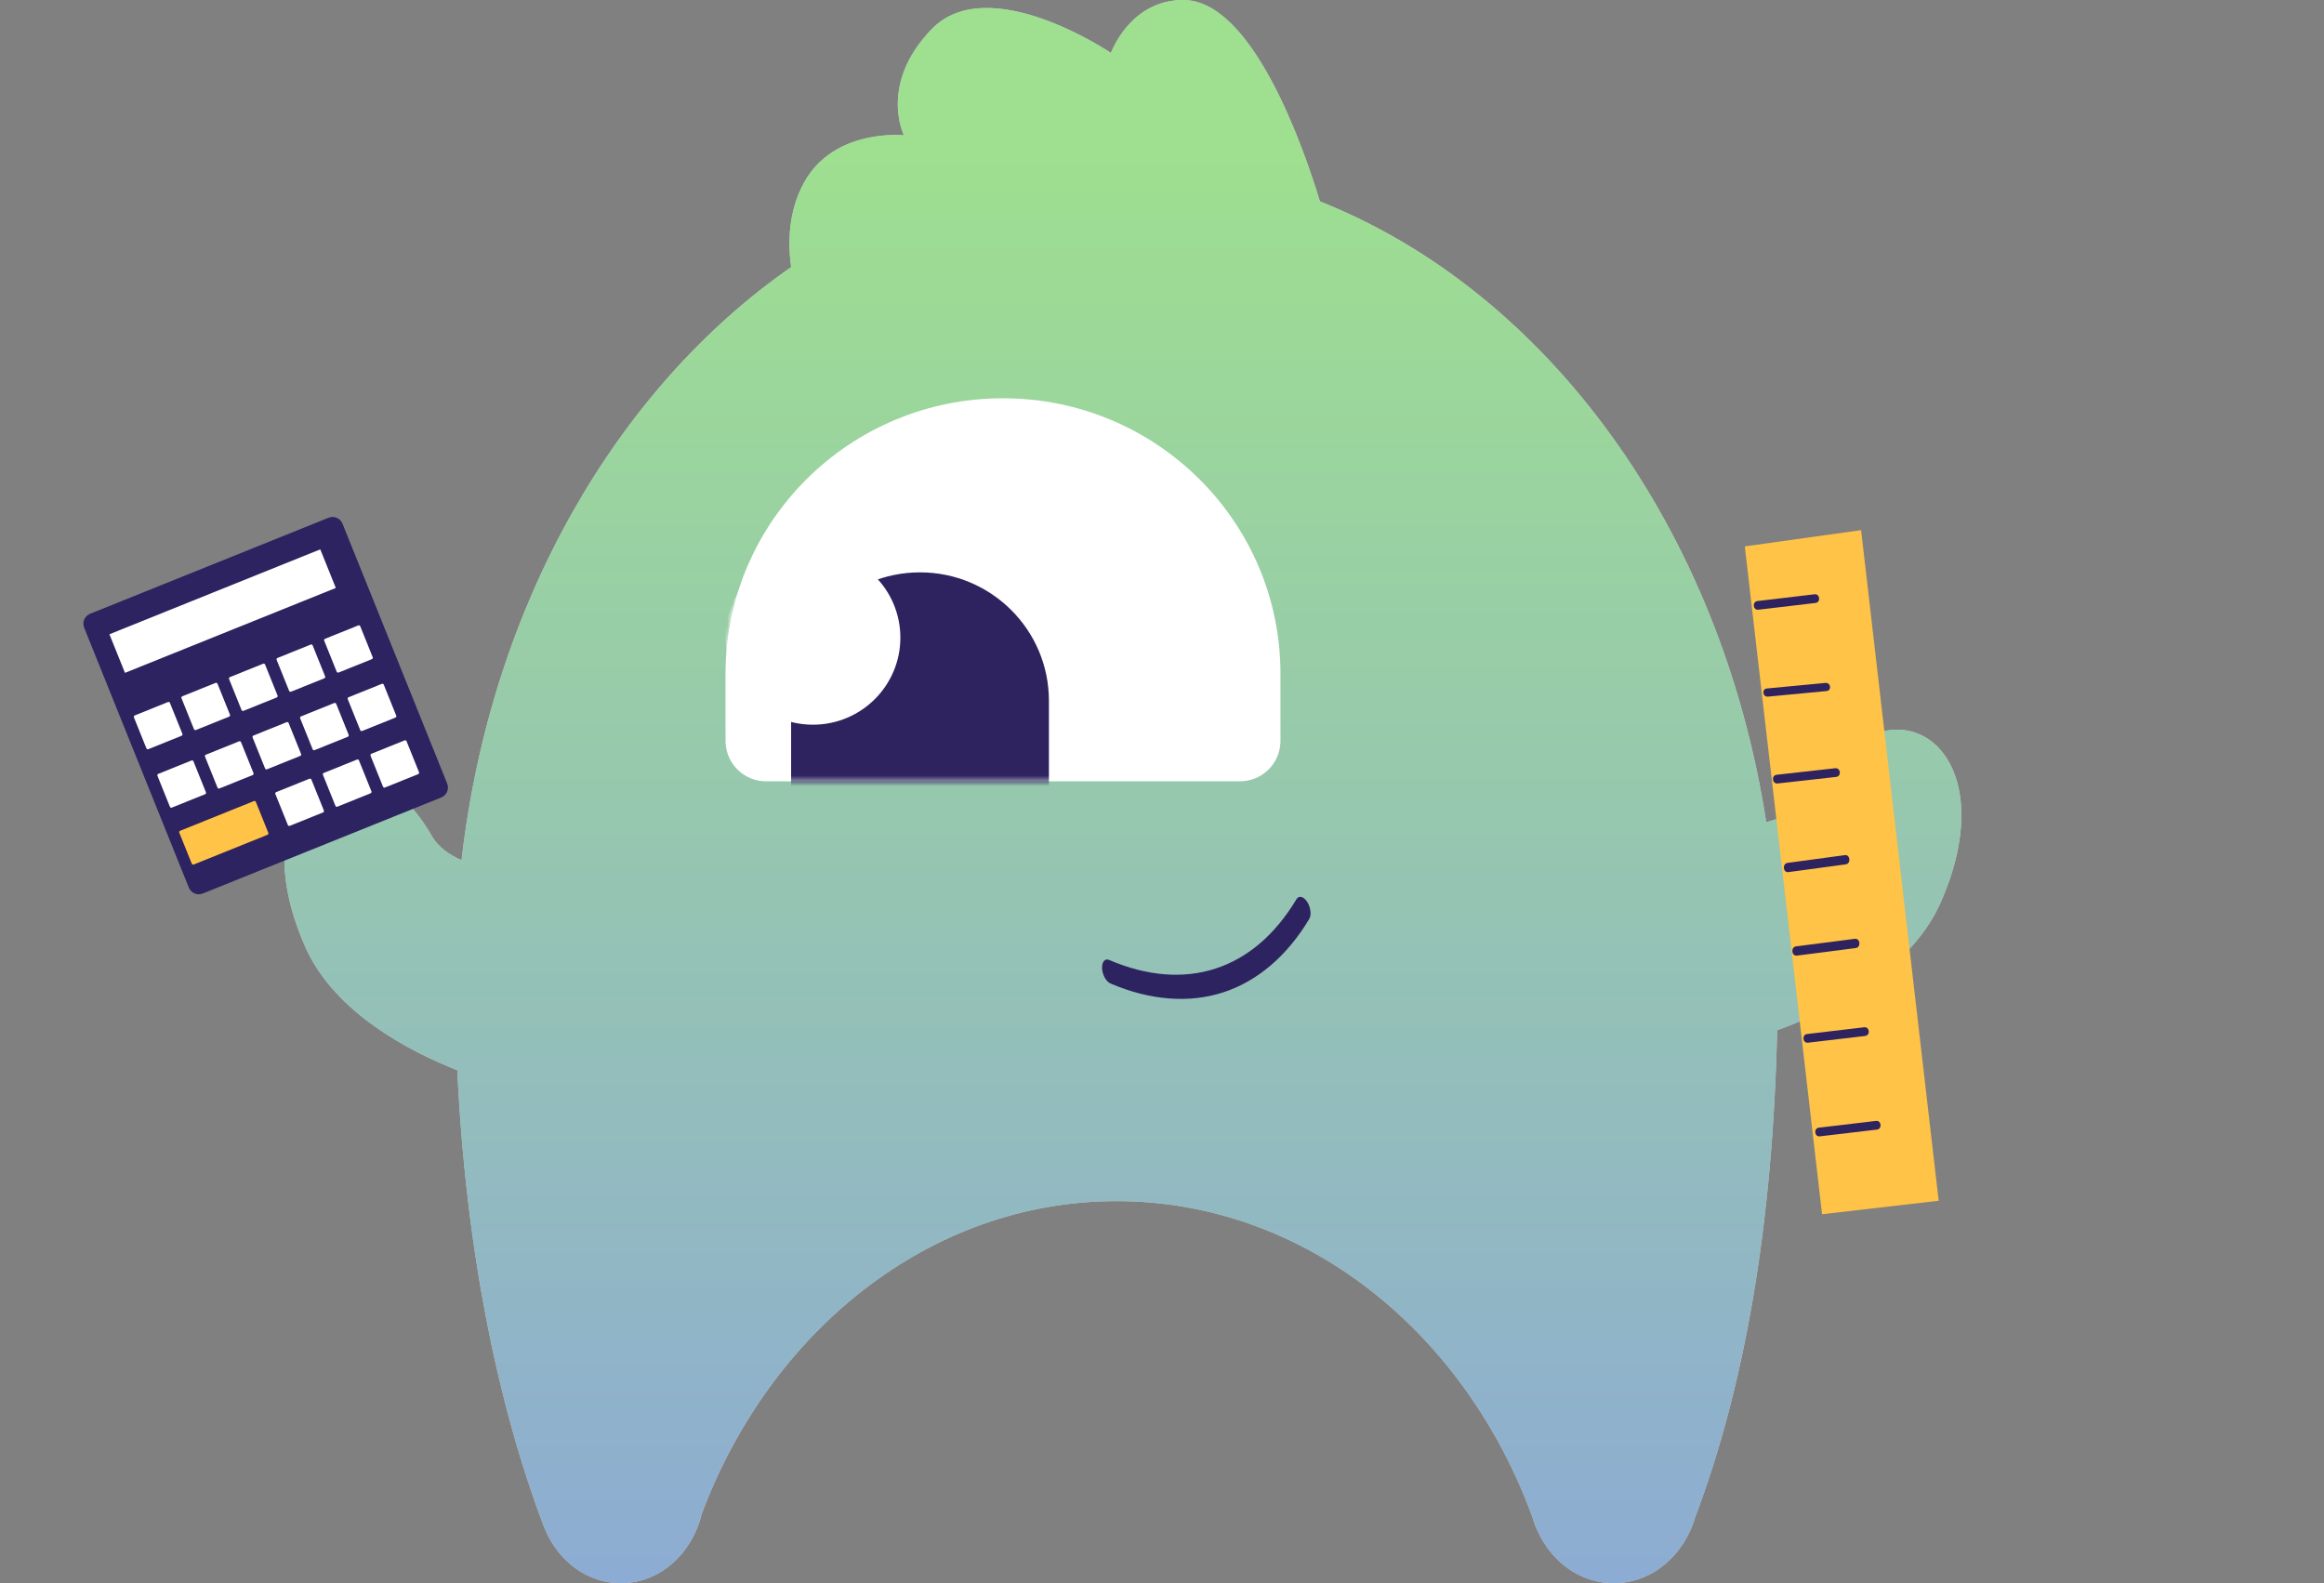 <?xml version="1.0" encoding="UTF-8"?> <svg xmlns="http://www.w3.org/2000/svg" width="433" height="295" viewBox="0 0 433 295" fill="none"><rect x="0" y="0" width="433" height="295" fill="#808080" stroke="none"/><path fill-rule="evenodd" clip-rule="evenodd" d="M245.923 37.53C288.306 54.341 320.65 98.577 329.076 153.203C332.698 152.223 336.26 150.524 337.944 147.583C351.275 124.302 374.719 138.45 361.554 168.204C355.528 181.823 338.764 189.213 331.115 191.963C330.283 228.432 325.042 258.19 315.962 282.392H315.932C313.937 289.688 307.864 295 300.676 295C293.488 295 287.415 289.688 285.435 282.392H285.406C272.834 248.234 243.129 223.802 208.01 223.802C173.068 223.802 143.407 248.211 130.732 282.104C128.943 289.528 122.899 295 115.682 295C109.301 295 103.829 290.73 101.409 284.616L101.394 284.617C101.388 284.597 101.381 284.577 101.373 284.556C101.37 284.549 101.367 284.542 101.365 284.535C101.354 284.508 101.343 284.48 101.335 284.453C101.321 284.407 101.302 284.361 101.284 284.314L101.284 284.314C101.266 284.267 101.247 284.22 101.232 284.174C92.737 261.655 86.784 232.859 85.205 199.413C76.923 196.168 62.402 188.92 56.884 176.45C43.719 146.695 67.163 132.548 80.494 155.828C81.644 157.837 83.671 159.266 85.994 160.283C91.426 112.822 114.793 72.429 147.409 49.765C146.789 45.44 146.805 39.459 149.837 33.969C155.429 23.847 168.422 25.203 168.422 25.203C168.422 25.203 163.664 15.768 173.532 5.479C184.151 -5.59 206.988 9.862 206.988 9.862C206.988 9.862 210.501 0 220.462 0C233.369 0 242.894 27.543 245.923 37.53Z" fill="white"></path><path fill-rule="evenodd" clip-rule="evenodd" d="M245.923 37.53C288.306 54.341 320.65 98.577 329.076 153.203C332.698 152.223 336.26 150.524 337.944 147.583C351.275 124.302 374.719 138.45 361.554 168.204C355.528 181.823 338.764 189.213 331.115 191.963C330.283 228.432 325.042 258.19 315.962 282.392H315.932C313.937 289.688 307.864 295 300.676 295C293.488 295 287.415 289.688 285.435 282.392H285.406C272.834 248.234 243.129 223.802 208.01 223.802C173.068 223.802 143.407 248.211 130.732 282.104C128.943 289.528 122.899 295 115.682 295C109.301 295 103.829 290.73 101.409 284.616L101.394 284.617C101.388 284.597 101.381 284.577 101.373 284.556C101.37 284.549 101.367 284.542 101.365 284.535C101.354 284.508 101.343 284.48 101.335 284.453C101.321 284.407 101.302 284.361 101.284 284.314L101.284 284.314C101.266 284.267 101.247 284.22 101.232 284.174C92.737 261.655 86.784 232.859 85.205 199.413C76.923 196.168 62.402 188.92 56.884 176.45C43.719 146.695 67.163 132.548 80.494 155.828C81.644 157.837 83.671 159.266 85.994 160.283C91.426 112.822 114.793 72.429 147.409 49.765C146.789 45.44 146.805 39.459 149.837 33.969C155.429 23.847 168.422 25.203 168.422 25.203C168.422 25.203 163.664 15.768 173.532 5.479C184.151 -5.59 206.988 9.862 206.988 9.862C206.988 9.862 210.501 0 220.462 0C233.369 0 242.894 27.543 245.923 37.53Z" fill="url(#paint0_linear_2365_123)"></path><path d="M227.902 184.907C221.523 186.977 214.253 186.401 206.879 183.243C206.092 182.903 205.401 181.652 205.336 180.443C205.272 179.237 205.857 178.528 206.647 178.867C220.888 184.969 233.613 180.84 241.558 167.538C241.998 166.8 242.888 167.03 243.547 168.043C244.204 169.06 244.379 170.478 243.939 171.216C239.825 178.102 234.281 182.837 227.902 184.907Z" fill="#2D2360"></path><path fill-rule="evenodd" clip-rule="evenodd" d="M238.554 138.459C238.353 142.423 235.064 145.579 231.023 145.579H142.725C138.685 145.579 135.396 142.423 135.203 138.459H135.176V125.54C135.176 97.191 158.327 74.208 186.874 74.208C215.421 74.208 238.572 97.191 238.572 125.54V138.459H238.554Z" fill="white"></path><mask id="mask0_2365_123" style="mask-type:luminance" maskUnits="userSpaceOnUse" x="135" y="74" width="104" height="72"><path d="M238.555 138.46C238.353 142.423 235.064 145.579 231.024 145.579H142.725C138.685 145.579 135.396 142.423 135.204 138.46H135.176V125.54C135.176 97.191 158.327 74.208 186.875 74.208C215.422 74.208 238.573 97.191 238.573 125.54V138.46H238.555Z" fill="white"></path></mask><g mask="url(#mask0_2365_123)"><path fill-rule="evenodd" clip-rule="evenodd" d="M171.409 106.647C184.675 106.647 195.431 117.359 195.431 130.572V149.225C195.431 162.439 184.675 173.15 171.409 173.15C158.153 173.15 147.397 162.439 147.397 149.225V130.572C147.397 117.359 158.153 106.647 171.409 106.647Z" fill="#2E235F"></path><path fill-rule="evenodd" clip-rule="evenodd" d="M151.465 102.592C160.461 102.592 167.754 109.853 167.754 118.812C167.754 127.771 160.461 135.032 151.465 135.032C142.477 135.032 135.185 127.771 135.185 118.812C135.185 109.853 142.477 102.592 151.465 102.592Z" fill="white"></path></g><path d="M325.087 101.805L339.48 226.247L361.206 223.734L346.754 98.783L325.087 101.805L325.087 101.805Z" fill="#FFC347"></path><path d="M327.613 113.608C326.601 113.728 326.424 112.11 327.439 111.99C330.987 111.571 334.535 111.151 338.084 110.732C339.096 110.612 339.273 112.23 338.258 112.35C334.71 112.769 331.162 113.189 327.613 113.608Z" fill="#2E235F"></path><path d="M329.421 129.799C328.386 129.897 328.183 128.381 329.22 128.283C332.844 127.938 336.469 127.593 340.093 127.249C341.127 127.15 341.33 128.666 340.293 128.765C336.669 129.109 333.045 129.454 329.421 129.799Z" fill="#2E235F"></path><path d="M331.204 145.983C330.167 146.099 329.98 144.48 331.019 144.363C334.652 143.957 338.286 143.55 341.92 143.143C342.957 143.027 343.144 144.647 342.105 144.763C338.471 145.17 334.838 145.576 331.204 145.983Z" fill="#2E235F"></path><path d="M333.212 162.501C332.197 162.638 332.035 160.917 333.053 160.779C336.61 160.298 340.168 159.816 343.726 159.335C344.741 159.197 344.902 160.919 343.885 161.057C340.327 161.538 336.77 162.02 333.212 162.501Z" fill="#2E235F"></path><path d="M334.812 178.058C333.773 178.192 333.601 176.469 334.643 176.335C338.286 175.866 341.929 175.397 345.571 174.929C346.611 174.795 346.783 176.518 345.741 176.652C342.098 177.121 338.455 177.589 334.812 178.058Z" fill="#2E235F"></path><path d="M336.865 194.287C335.852 194.407 335.675 192.789 336.69 192.669C340.238 192.249 343.786 191.83 347.335 191.41C348.347 191.291 348.524 192.909 347.509 193.029C343.961 193.448 340.413 193.868 336.865 194.287Z" fill="#2E235F"></path><path d="M339.06 211.736C338.048 211.855 337.871 210.237 338.885 210.117C342.434 209.698 345.982 209.278 349.53 208.859C350.543 208.739 350.72 210.357 349.705 210.477C346.157 210.896 342.609 211.316 339.06 211.736Z" fill="#2E235F"></path><path d="M82.207 148.595L37.781 166.486C36.758 166.898 35.593 166.403 35.181 165.379L15.683 116.963C15.27 115.939 15.766 114.775 16.791 114.362L61.217 96.471C62.241 96.058 63.405 96.554 63.817 97.579L83.315 145.994C83.728 147.018 83.232 148.182 82.207 148.595Z" fill="#2D2360"></path><path d="M62.57 109.552L23.285 125.373L20.388 118.181L59.673 102.36L62.57 109.552Z" fill="white"></path><path d="M33.833 137.096L27.634 139.593C27.493 139.649 27.333 139.581 27.277 139.441L24.951 133.664C24.894 133.523 24.962 133.363 25.103 133.307L31.302 130.811C31.443 130.754 31.602 130.822 31.659 130.963L33.985 136.739C34.042 136.879 33.974 137.039 33.833 137.096Z" fill="white"></path><path d="M42.697 133.527L36.498 136.024C36.357 136.08 36.197 136.012 36.14 135.871L33.814 130.095C33.758 129.954 33.826 129.794 33.966 129.738L40.166 127.242C40.307 127.185 40.467 127.253 40.523 127.394L42.849 133.169C42.906 133.311 42.838 133.471 42.697 133.527Z" fill="white"></path><path d="M51.562 129.957L45.363 132.453C45.222 132.51 45.062 132.442 45.006 132.301L42.679 126.525C42.623 126.384 42.691 126.224 42.832 126.167L49.031 123.671C49.171 123.615 49.331 123.682 49.388 123.823L51.714 129.599C51.77 129.74 51.703 129.9 51.562 129.957Z" fill="white"></path><path d="M60.426 126.387L54.227 128.883C54.087 128.94 53.926 128.872 53.87 128.731L51.544 122.955C51.487 122.814 51.555 122.654 51.696 122.598L57.895 120.101C58.036 120.044 58.196 120.112 58.253 120.253L60.578 126.029C60.635 126.17 60.567 126.33 60.426 126.387Z" fill="white"></path><path d="M69.29 122.817L63.09 125.313C62.949 125.37 62.789 125.302 62.733 125.161L60.407 119.385C60.35 119.244 60.419 119.084 60.559 119.027L66.758 116.531C66.899 116.475 67.059 116.543 67.116 116.683L69.442 122.46C69.499 122.599 69.431 122.76 69.29 122.817Z" fill="white"></path><path d="M38.217 147.985L32.018 150.481C31.877 150.539 31.717 150.471 31.66 150.329L29.334 144.553C29.277 144.412 29.346 144.253 29.486 144.195L35.685 141.699C35.826 141.643 35.986 141.71 36.043 141.851L38.369 147.628C38.425 147.769 38.357 147.929 38.217 147.985Z" fill="white"></path><path d="M47.082 144.415L40.883 146.912C40.742 146.968 40.582 146.9 40.525 146.76L38.199 140.983C38.142 140.842 38.21 140.683 38.351 140.625L44.55 138.129C44.691 138.072 44.851 138.14 44.907 138.281L47.234 144.058C47.29 144.199 47.222 144.358 47.082 144.415Z" fill="white"></path><path d="M55.946 140.845L49.746 143.342C49.606 143.398 49.446 143.331 49.389 143.19L47.063 137.413C47.007 137.272 47.075 137.113 47.215 137.056L53.414 134.559C53.555 134.502 53.715 134.571 53.772 134.712L56.098 140.488C56.155 140.629 56.086 140.788 55.946 140.845Z" fill="white"></path><path d="M64.811 137.276L58.611 139.773C58.471 139.829 58.311 139.761 58.254 139.621L55.928 133.844C55.871 133.703 55.94 133.543 56.08 133.486L62.279 130.99C62.42 130.933 62.58 131.002 62.637 131.142L64.963 136.919C65.02 137.06 64.952 137.22 64.811 137.276Z" fill="white"></path><path d="M73.675 133.705L67.476 136.202C67.335 136.259 67.175 136.191 67.119 136.05L64.792 130.274C64.736 130.133 64.804 129.973 64.945 129.916L71.144 127.42C71.284 127.363 71.445 127.431 71.501 127.572L73.827 133.348C73.884 133.489 73.816 133.649 73.675 133.705Z" fill="white"></path><path d="M60.19 151.381L53.991 153.878C53.85 153.935 53.691 153.866 53.633 153.726L51.307 147.95C51.251 147.809 51.319 147.649 51.46 147.592L57.659 145.096C57.799 145.039 57.96 145.107 58.017 145.248L60.343 151.024C60.399 151.165 60.331 151.325 60.19 151.381Z" fill="white"></path><path d="M49.843 155.547L36.089 161.086C35.948 161.143 35.789 161.075 35.733 160.934L33.406 155.158C33.349 155.017 33.417 154.857 33.558 154.8L47.312 149.262C47.453 149.205 47.613 149.273 47.669 149.414L49.995 155.19C50.053 155.33 49.984 155.49 49.843 155.547Z" fill="#FFC347"></path><path d="M69.053 147.811L62.854 150.308C62.713 150.365 62.553 150.296 62.497 150.156L60.171 144.379C60.114 144.239 60.182 144.079 60.323 144.022L66.522 141.526C66.663 141.469 66.823 141.537 66.879 141.678L69.206 147.454C69.262 147.594 69.195 147.754 69.053 147.811Z" fill="white"></path><path d="M77.918 144.241L71.718 146.738C71.577 146.795 71.418 146.727 71.361 146.585L69.035 140.81C68.979 140.669 69.047 140.509 69.187 140.453L75.386 137.955C75.527 137.899 75.687 137.967 75.744 138.108L78.07 143.884C78.127 144.024 78.059 144.185 77.918 144.241Z" fill="white"></path><defs><linearGradient id="paint0_linear_2365_123" x1="208.01" y1="30.233" x2="208.01" y2="295" gradientUnits="userSpaceOnUse"><stop stop-color="#5DC946" stop-opacity="0.6"></stop><stop offset="1" stop-color="#4174B6" stop-opacity="0.6"></stop></linearGradient></defs></svg> 